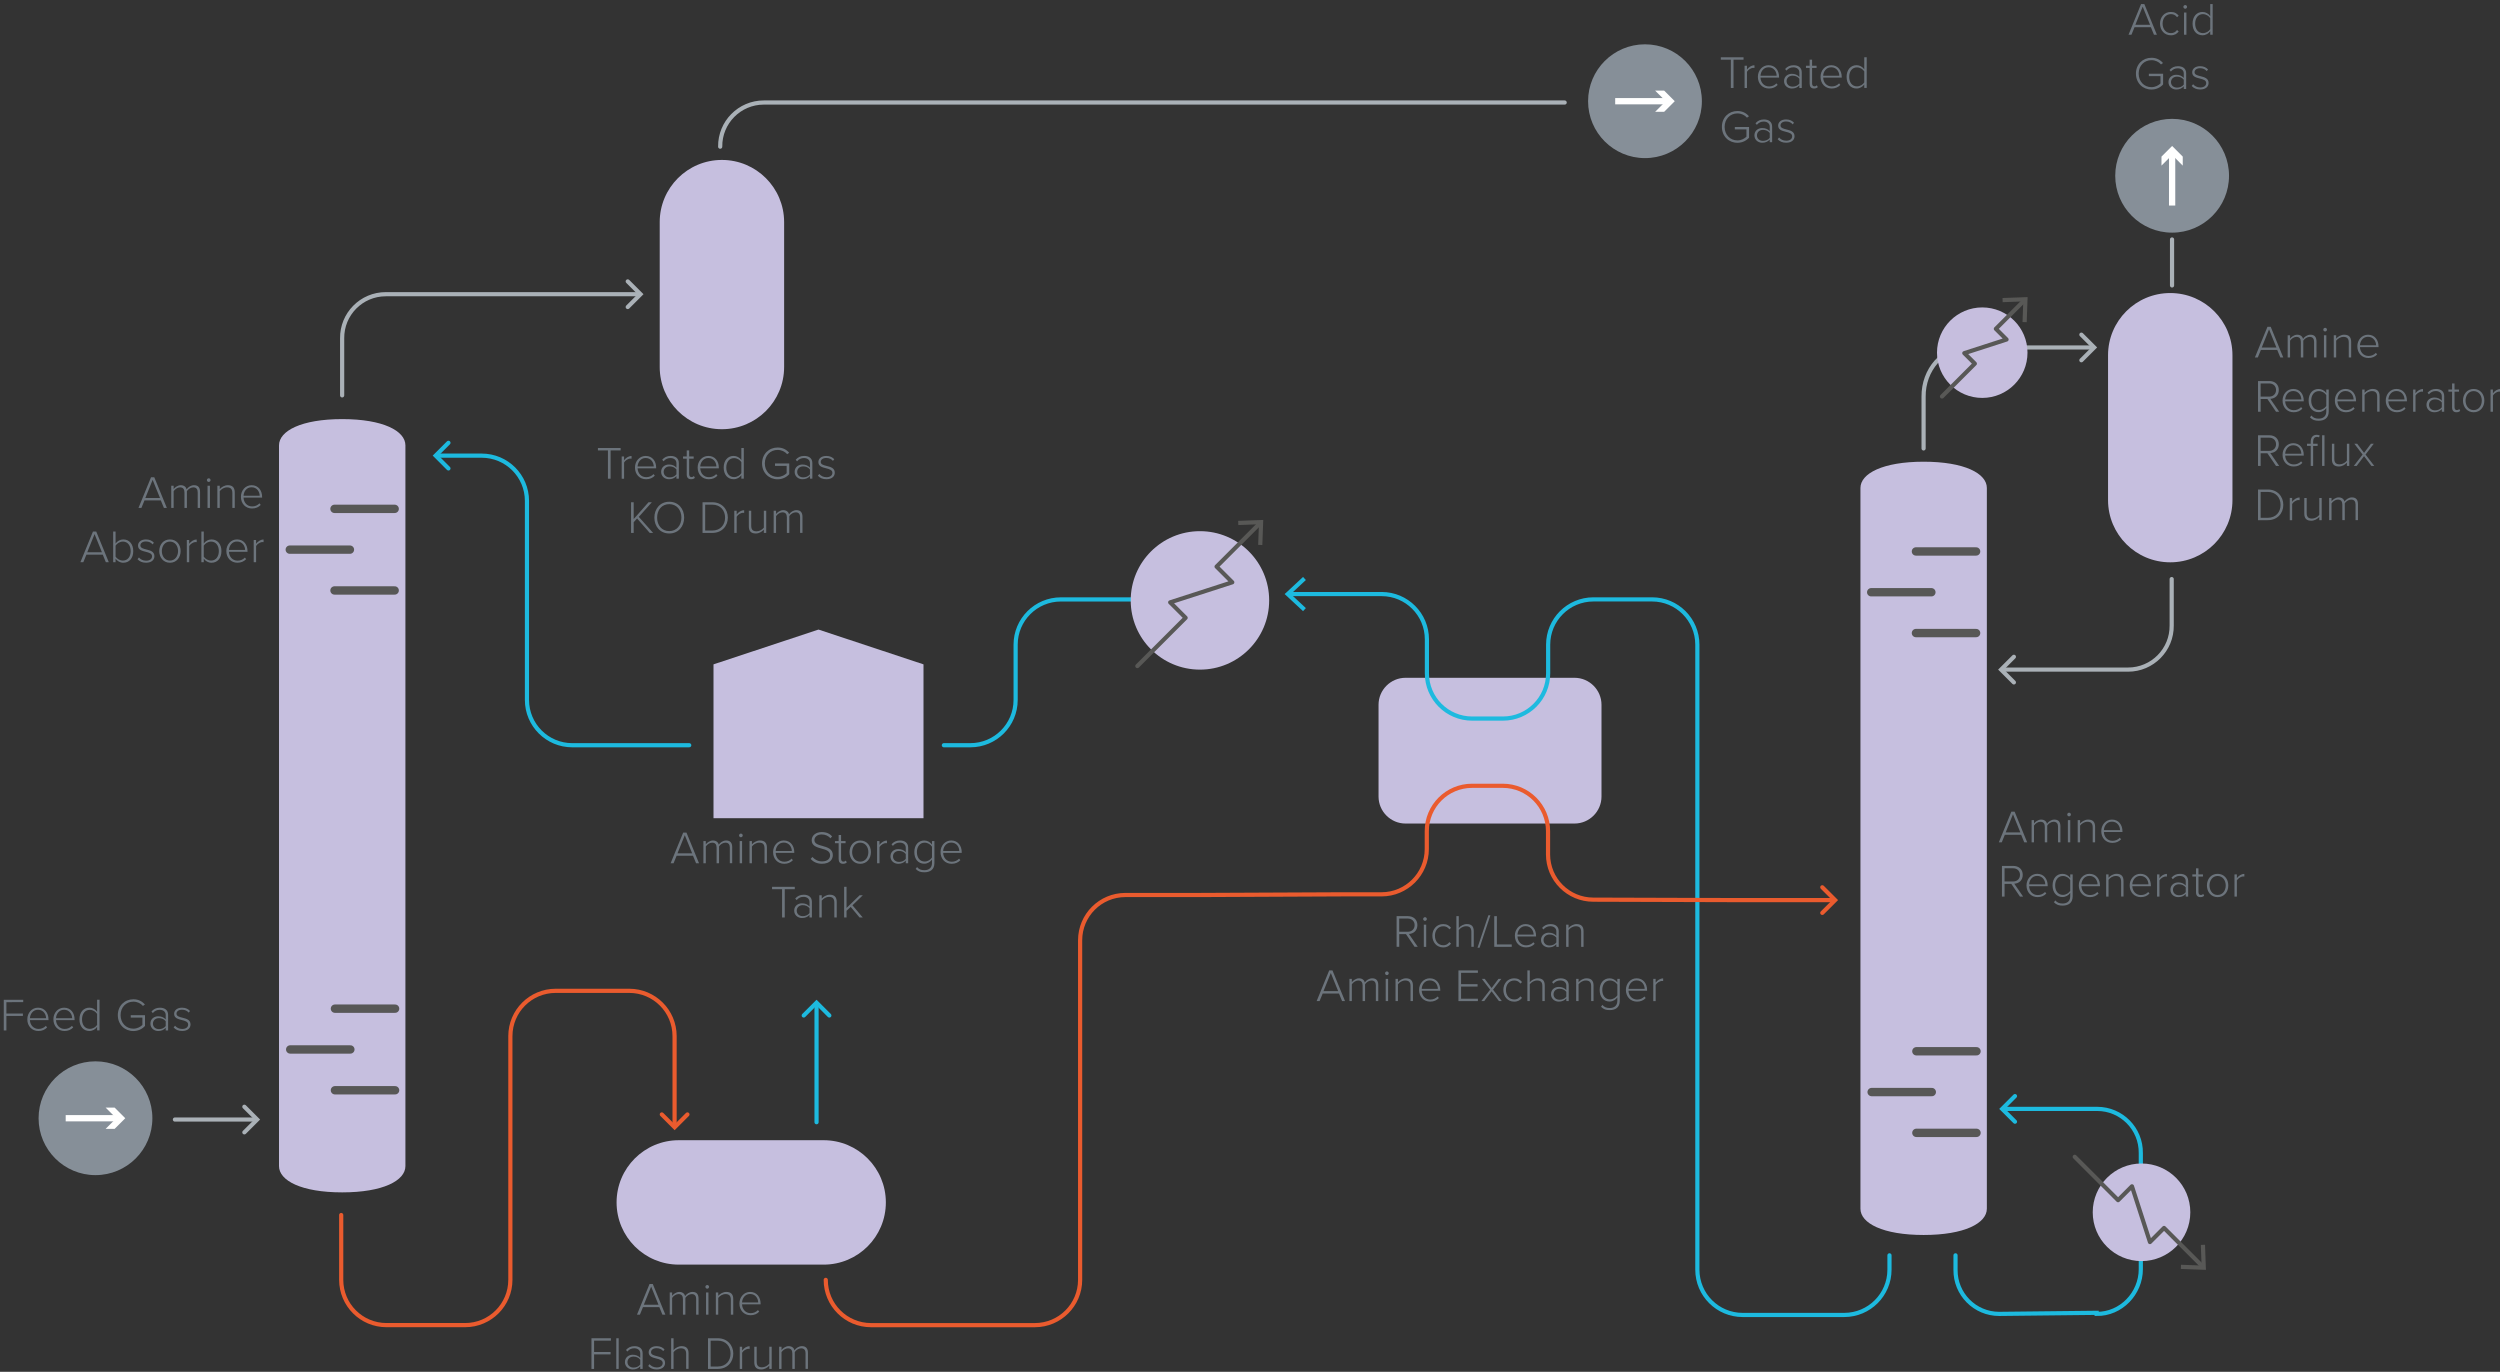 <?xml version="1.0" encoding="utf-8"?>
<!-- Generator: Adobe Illustrator 24.1.1, SVG Export Plug-In . SVG Version: 6.00 Build 0)  -->
<svg version="1.1" id="Calque_1" xmlns="http://www.w3.org/2000/svg" xmlns:xlink="http://www.w3.org/1999/xlink" x="0px" y="0px"
	 viewBox="0 0 1200 658.46" style="enable-background:new 0 0 1200 658.46;" xml:space="preserve">
<rect x="0" y="0" width="1200" height="658.46" fill="#333333" stroke="none"/>
<style type="text/css">
	.st0{fill:#C6BFDF;}
	.st1{fill:none;stroke:#EA5B2E;stroke-width:2.006;stroke-linecap:round;stroke-miterlimit:10;}
	.st2{fill:#EA5B2E;}
	.st3{fill:none;stroke:#AAB1B7;stroke-width:2.006;stroke-linecap:round;stroke-miterlimit:10;}
	.st4{fill:#AAB1B7;}
	.st5{fill:none;stroke:#C6BFDF;stroke-width:4.013;stroke-linecap:round;stroke-miterlimit:10;}
	.st6{fill:none;stroke:#1DBADF;stroke-width:2.006;stroke-linecap:round;stroke-miterlimit:10;}
	.st7{fill:#1DBADF;}
	.st8{fill:#6C747C;}
	.st9{fill:#868F98;}
	.st10{fill:none;stroke:#FFFFFF;stroke-width:3.01;stroke-miterlimit:10;}
	.st11{fill:#FFFFFF;}
	.st12{fill:none;stroke:#575756;stroke-width:4.013;stroke-linecap:round;stroke-linejoin:round;stroke-miterlimit:10;}
	.st13{fill:none;stroke:#585856;stroke-width:2.006;stroke-linecap:round;stroke-linejoin:round;}
	.st14{fill:#585856;}
	.st15{fill:#C6BEDE;}
</style>
<g>
	<path class="st0" d="M755.77,395.3h-81.12c-7.12,0-12.95-5.83-12.95-12.95v-44.06c0-7.12,5.83-12.95,12.95-12.95h81.12
		c7.12,0,12.95,5.83,12.95,12.95v44.06C768.72,389.47,762.89,395.3,755.77,395.3z"/>
</g>
<g>
	<path class="st0" d="M295.96,577.16L295.96,577.16c0-16.49,13.37-29.86,29.86-29.86h69.53c16.49,0,29.86,13.37,29.86,29.86v0
		c0,16.49-13.37,29.86-29.86,29.86h-69.53C309.33,607.02,295.96,593.65,295.96,577.16z"/>
</g>
<g>
	<path class="st0" d="M346.52,76.77L346.52,76.77c16.49,0,29.86,13.37,29.86,29.86v69.53c0,16.49-13.37,29.86-29.86,29.86h0
		c-16.49,0-29.86-13.37-29.86-29.86v-69.53C316.66,90.13,330.03,76.77,346.52,76.77z"/>
</g>
<g>
	<path class="st0" d="M1041.72,140.66L1041.72,140.66c16.49,0,29.86,13.37,29.86,29.86v69.53c0,16.49-13.37,29.86-29.86,29.86h0
		c-16.49,0-29.86-13.37-29.86-29.86v-69.53C1011.86,154.03,1025.23,140.66,1041.72,140.66z"/>
</g>
<g>
	<g>
		<path class="st1" d="M163.78,583.21v31.12c0,12,9.73,21.73,21.73,21.73h37.74c12,0,21.73-9.73,21.73-21.73v-117
			c0-12,9.73-21.73,21.73-21.73h35.36c12,0,21.73,9.73,21.73,21.73v42.68"/>
		<g>
			<g>
				<path class="st2" d="M316.67,534.93c0-0.26,0.1-0.51,0.29-0.71c0.39-0.39,1.03-0.39,1.42,0l5.44,5.44l5.44-5.44
					c0.39-0.39,1.03-0.39,1.42,0c0.39,0.39,0.39,1.03,0,1.42l-6.86,6.86l-6.86-6.86C316.77,535.44,316.67,535.19,316.67,534.93z"/>
			</g>
		</g>
	</g>
</g>
<g>
	<g>
		<path class="st3" d="M306.4,141.22H185.17c-11.67,0-21.08,9.54-20.94,21.2v0v27.36"/>
		<g>
			<g>
				<path class="st4" d="M301.31,134.07c-0.26,0-0.51,0.1-0.71,0.29c-0.39,0.39-0.39,1.03,0,1.42l5.44,5.44l-5.44,5.44
					c-0.39,0.39-0.39,1.03,0,1.42c0.39,0.39,1.03,0.39,1.42,0l6.86-6.86l-6.86-6.86C301.83,134.17,301.57,134.07,301.31,134.07z"/>
			</g>
		</g>
	</g>
</g>
<path class="st5" d="M345.7,69.66"/>
<path class="st3" d="M751.04,49.21H366.63c-11.67,0-21.08,9.54-20.94,21.2"/>
<g>
	<g>
		<path class="st6" d="M330.83,357.71h-56.16c-12,0-21.73-9.73-21.73-21.73v-95.54c0-12-9.73-21.73-21.73-21.73h-21.02"/>
		<g>
			<g>
				<path class="st7" d="M215.26,211.55c0.26,0,0.51,0.1,0.71,0.29c0.39,0.39,0.39,1.03,0,1.42l-5.44,5.44l5.44,5.44
					c0.39,0.39,0.39,1.03,0,1.42c-0.39,0.39-1.03,0.39-1.42,0l-6.86-6.86l6.86-6.86C214.75,211.64,215,211.55,215.26,211.55z"/>
			</g>
		</g>
	</g>
</g>
<path class="st6" d="M453.06,357.71h12.71c12,0,21.73-9.73,21.73-21.73v-26.53c0-12,9.73-21.73,21.73-21.73h33.73"/>
<g>
	<g>
		<path class="st6" d="M906.95,602.56v6.89c0,12-9.73,21.73-21.73,21.73h-48.76c-12,0-21.73-9.73-21.73-21.73V309.44
			c0-12-9.73-21.73-21.73-21.73h-9.77h-18.39c-12,0-21.73,9.73-21.73,21.73v13.75c0,12-9.73,21.73-21.73,21.73h-14.74
			c-12,0-21.73-9.73-21.73-21.73v-16.31c0-12-9.73-21.73-21.73-21.73h-44.33"/>
		<g>
			<polygon class="st7" points="625.46,276.94 626.82,278.41 619.58,285.15 626.82,291.88 625.46,293.35 616.63,285.15 			"/>
		</g>
	</g>
</g>
<g>
	<g>
		<path class="st3" d="M961.58,321.41h59.89c11.67,0,21.08-9.54,20.94-21.2v0v-22.25"/>
		<g>
			<g>
				<path class="st4" d="M966.67,328.56c0.26,0,0.51-0.1,0.71-0.29c0.39-0.39,0.39-1.03,0-1.42l-5.44-5.44l5.44-5.44
					c0.39-0.39,0.39-1.03,0-1.42c-0.39-0.39-1.03-0.39-1.42,0l-6.86,6.86l6.86,6.86C966.15,328.47,966.41,328.56,966.67,328.56z"/>
			</g>
		</g>
	</g>
</g>
<g>
	<g>
		<path class="st6" d="M962.1,532.27h44.55c11.67,0,21.08,9.54,20.94,21.2l0,0l0,29.15v26.59c0,11.67-9.54,21.6-21.2,21.46l0-0.52
			l-46.8,0.52c-11.67,0-21.08-9.54-20.94-21.2l0,0v-6.91"/>
		<g>
			<g>
				<path class="st7" d="M967.19,539.42c0.26,0,0.51-0.1,0.71-0.29c0.39-0.39,0.39-1.03,0-1.42l-5.44-5.44l5.44-5.44
					c0.39-0.39,0.39-1.03,0-1.42c-0.39-0.39-1.03-0.39-1.42,0l-6.86,6.86l6.86,6.86C966.67,539.32,966.93,539.42,967.19,539.42z"/>
			</g>
		</g>
	</g>
</g>
<g>
	<g>
		<path class="st3" d="M1004.15,166.78h-59.89c-11.67,0-21.08,10.64-20.94,23.65v0v24.82"/>
		<g>
			<g>
				<path class="st4" d="M999.06,159.63c-0.26,0-0.51,0.1-0.71,0.29c-0.39,0.39-0.39,1.03,0,1.42l5.44,5.44l-5.44,5.44
					c-0.39,0.39-0.39,1.03,0,1.42c0.39,0.39,1.03,0.39,1.42,0l6.86-6.86l-6.86-6.86C999.58,159.73,999.32,159.63,999.06,159.63z"/>
			</g>
		</g>
	</g>
</g>
<g>
	<g>
		<path class="st1" d="M396.36,614.34c0,12,9.73,21.73,21.73,21.73h78.64c12,0,21.73-9.73,21.73-21.73V451.33
			c0-12,9.73-21.73,21.73-21.73h35.36l69.19-0.32h18.39c12,0,21.73-9.73,21.73-21.73v-8.64c0-12,9.73-21.73,21.73-21.73h14.74
			c12,0,21.73,9.73,21.73,21.73v11.2c0,12,9.73,21.73,21.73,21.73l68.01,0.21h14.08h32.87"/>
		<g>
			<g>
				<path class="st2" d="M874.7,439.19c-0.26,0-0.51-0.1-0.71-0.29c-0.39-0.39-0.39-1.03,0-1.42l5.44-5.44l-5.44-5.44
					c-0.39-0.39-0.39-1.03,0-1.42c0.39-0.39,1.03-0.39,1.42,0l6.86,6.86l-6.86,6.86C875.21,439.09,874.96,439.19,874.7,439.19z"/>
			</g>
		</g>
	</g>
</g>
<g>
	<g>
		<line class="st3" x1="122.37" y1="537.38" x2="83.96" y2="537.38"/>
		<g>
			<g>
				<path class="st4" d="M117.29,530.23c-0.26,0-0.51,0.1-0.71,0.29c-0.39,0.39-0.39,1.03,0,1.42l5.44,5.44l-5.44,5.44
					c-0.39,0.39-0.39,1.03,0,1.42c0.39,0.39,1.03,0.39,1.42,0l6.86-6.86l-6.86-6.86C117.8,530.33,117.55,530.23,117.29,530.23z"/>
			</g>
		</g>
	</g>
</g>
<g>
	<g>
		<line class="st6" x1="391.94" y1="482.36" x2="391.94" y2="538.66"/>
		<g>
			<g>
				<path class="st7" d="M384.79,487.44c0,0.26,0.1,0.51,0.29,0.71c0.39,0.39,1.03,0.39,1.42,0l5.44-5.44l5.44,5.44
					c0.39,0.39,1.03,0.39,1.42,0c0.39-0.39,0.39-1.03,0-1.42l-6.86-6.86l-6.86,6.86C384.89,486.93,384.79,487.18,384.79,487.44z"/>
			</g>
		</g>
	</g>
</g>
<line class="st3" x1="1042.58" y1="114.94" x2="1042.58" y2="137.01"/>
<g>
	<g>
		<path class="st8" d="M1032.42,13.05h-7.84l-1.48,3.62h-1.41l6.02-14.72h1.57l6.03,14.72h-1.41L1032.42,13.05z M1024.98,11.9h7.04
			l-3.53-8.72L1024.98,11.9z"/>
		<path class="st8" d="M1042,5.74c1.83,0,2.92,0.73,3.78,1.81l-0.8,0.71c-0.79-1.06-1.74-1.48-2.91-1.48
			c-2.49,0-4.02,1.99-4.02,4.55c0,2.56,1.52,4.57,4.02,4.57c1.17,0,2.12-0.44,2.91-1.5l0.8,0.71c-0.86,1.1-1.94,1.83-3.78,1.83
			c-3.13,0-5.19-2.49-5.19-5.61C1036.81,8.21,1038.87,5.74,1042,5.74z"/>
		<path class="st8" d="M1048.02,3.31c0-0.49,0.42-0.88,0.88-0.88c0.49,0,0.88,0.4,0.88,0.88c0,0.48-0.4,0.88-0.88,0.88
			C1048.44,4.2,1048.02,3.8,1048.02,3.31z M1048.33,6h1.15v10.66h-1.15V6z"/>
		<path class="st8" d="M1060.91,14.97c-0.75,1.1-2.12,1.96-3.71,1.96c-2.83,0-4.77-2.16-4.77-5.58c0-3.38,1.94-5.61,4.77-5.61
			c1.5,0,2.85,0.77,3.71,1.99V1.94h1.17v14.72h-1.17V14.97z M1060.91,8.72c-0.62-1.04-2.01-1.94-3.51-1.94
			c-2.36,0-3.73,1.99-3.73,4.57s1.37,4.55,3.73,4.55c1.5,0,2.89-0.88,3.51-1.9V8.72z"/>
		<path class="st8" d="M1032.7,27.73c2.43,0,4.19,0.97,5.54,2.52l-0.95,0.68c-1.04-1.24-2.71-2.05-4.59-2.05
			c-3.47,0-6.14,2.63-6.14,6.47c0,3.8,2.67,6.49,6.14,6.49c1.97,0,3.51-0.97,4.33-1.79v-3.51h-5.58v-1.15h6.84v5.14
			c-1.32,1.46-3.27,2.45-5.58,2.45c-4.15,0-7.46-3.09-7.46-7.64C1025.24,30.8,1028.55,27.73,1032.7,27.73z"/>
		<path class="st8" d="M1048.21,41.44c-0.95,1.04-2.14,1.52-3.62,1.52c-1.83,0-3.73-1.26-3.73-3.55c0-2.32,1.88-3.51,3.73-3.51
			c1.48,0,2.67,0.46,3.62,1.5v-2.16c0-1.57-1.28-2.45-2.87-2.45c-1.32,0-2.36,0.46-3.33,1.57l-0.64-0.77
			c1.1-1.21,2.34-1.81,4.08-1.81c2.18,0,3.91,1.04,3.91,3.42v7.51h-1.15V41.44z M1048.21,38.26c-0.75-0.97-1.94-1.48-3.22-1.48
			c-1.77,0-2.91,1.15-2.91,2.65c0,1.5,1.15,2.63,2.91,2.63c1.28,0,2.47-0.49,3.22-1.46V38.26z"/>
		<path class="st8" d="M1052.69,40.42c0.68,0.86,1.92,1.57,3.44,1.57c1.79,0,2.85-0.88,2.85-2.12c0-1.37-1.46-1.77-3-2.16
			c-1.77-0.44-3.73-0.91-3.73-2.98c0-1.63,1.37-2.96,3.8-2.96c1.83,0,3.05,0.71,3.82,1.59l-0.64,0.79
			c-0.62-0.84-1.77-1.41-3.18-1.41c-1.66,0-2.67,0.82-2.67,1.92c0,1.21,1.37,1.54,2.85,1.92c1.83,0.46,3.89,0.97,3.89,3.24
			c0,1.72-1.35,3.13-4,3.13c-1.72,0-3.05-0.51-4.11-1.68L1052.69,40.42z"/>
	</g>
</g>
<g>
	<g>
		<path class="st8" d="M830.8,28.65h-4.81V27.5h10.91v1.15h-4.81v13.58h-1.28V28.65z"/>
		<path class="st8" d="M837.4,31.56h1.15v1.83c0.91-1.19,2.12-2.05,3.6-2.05v1.26c-0.2-0.02-0.35-0.04-0.57-0.04
			c-1.08,0-2.54,0.97-3.03,1.9v7.77h-1.15V31.56z"/>
		<path class="st8" d="M848.92,31.3c3.24,0,5.03,2.58,5.03,5.65v0.31h-8.92c0.11,2.32,1.66,4.24,4.15,4.24
			c1.37,0,2.58-0.51,3.51-1.48l0.6,0.75c-1.06,1.1-2.41,1.72-4.17,1.72c-3.11,0-5.34-2.32-5.34-5.61
			C843.78,33.79,845.96,31.3,848.92,31.3z M845.04,36.35h7.75c-0.02-1.81-1.21-4.06-3.88-4.06
			C846.38,32.29,845.12,34.5,845.04,36.35z"/>
		<path class="st8" d="M863.69,40.97c-0.95,1.04-2.14,1.52-3.62,1.52c-1.83,0-3.73-1.26-3.73-3.55c0-2.32,1.88-3.51,3.73-3.51
			c1.48,0,2.67,0.46,3.62,1.5v-2.16c0-1.57-1.28-2.45-2.87-2.45c-1.32,0-2.36,0.46-3.33,1.57l-0.64-0.77
			c1.1-1.21,2.34-1.81,4.08-1.81c2.18,0,3.91,1.04,3.91,3.42v7.51h-1.15V40.97z M863.69,37.79c-0.75-0.97-1.94-1.48-3.22-1.48
			c-1.77,0-2.91,1.15-2.91,2.65c0,1.5,1.15,2.63,2.91,2.63c1.28,0,2.47-0.49,3.22-1.46V37.79z"/>
		<path class="st8" d="M868.63,40.17V32.6h-1.77v-1.04h1.77v-2.91h1.17v2.91h2.16v1.04h-2.16v7.39c0,0.86,0.35,1.46,1.11,1.46
			c0.51,0,0.95-0.24,1.19-0.51l0.44,0.88c-0.42,0.4-0.93,0.66-1.81,0.66C869.31,42.49,868.63,41.63,868.63,40.17z"/>
		<path class="st8" d="M879,31.3c3.24,0,5.03,2.58,5.03,5.65v0.31h-8.92c0.11,2.32,1.66,4.24,4.15,4.24c1.37,0,2.58-0.51,3.51-1.48
			l0.6,0.75c-1.06,1.1-2.41,1.72-4.17,1.72c-3.11,0-5.34-2.32-5.34-5.61C873.86,33.79,876.04,31.3,879,31.3z M875.12,36.35h7.75
			c-0.02-1.81-1.21-4.06-3.88-4.06C876.46,32.29,875.21,34.5,875.12,36.35z"/>
		<path class="st8" d="M894.85,40.52c-0.75,1.1-2.12,1.96-3.71,1.96c-2.83,0-4.77-2.16-4.77-5.58c0-3.38,1.94-5.61,4.77-5.61
			c1.5,0,2.85,0.77,3.71,1.99V27.5h1.17v14.72h-1.17V40.52z M894.85,34.28c-0.62-1.04-2.01-1.94-3.51-1.94
			c-2.36,0-3.73,1.99-3.73,4.57c0,2.58,1.37,4.55,3.73,4.55c1.5,0,2.89-0.88,3.51-1.9V34.28z"/>
		<path class="st8" d="M833.96,53.29c2.43,0,4.19,0.97,5.54,2.52l-0.95,0.68c-1.04-1.24-2.71-2.05-4.59-2.05
			c-3.47,0-6.14,2.63-6.14,6.47c0,3.8,2.67,6.49,6.14,6.49c1.97,0,3.51-0.97,4.33-1.79V62.1h-5.58v-1.15h6.84v5.14
			c-1.32,1.46-3.27,2.45-5.58,2.45c-4.15,0-7.46-3.09-7.46-7.64C826.5,56.36,829.81,53.29,833.96,53.29z"/>
		<path class="st8" d="M849.47,67c-0.95,1.04-2.14,1.52-3.62,1.52c-1.83,0-3.73-1.26-3.73-3.55c0-2.32,1.88-3.51,3.73-3.51
			c1.48,0,2.67,0.46,3.62,1.5V60.8c0-1.57-1.28-2.45-2.87-2.45c-1.32,0-2.36,0.46-3.33,1.57l-0.64-0.77
			c1.1-1.21,2.34-1.81,4.08-1.81c2.18,0,3.91,1.04,3.91,3.42v7.51h-1.15V67z M849.47,63.82c-0.75-0.97-1.94-1.48-3.22-1.48
			c-1.77,0-2.91,1.15-2.91,2.65c0,1.5,1.15,2.63,2.91,2.63c1.28,0,2.47-0.49,3.22-1.46V63.82z"/>
		<path class="st8" d="M853.95,65.98c0.68,0.86,1.92,1.57,3.44,1.57c1.79,0,2.85-0.88,2.85-2.12c0-1.37-1.46-1.77-3-2.16
			c-1.77-0.44-3.73-0.91-3.73-2.98c0-1.63,1.37-2.96,3.8-2.96c1.83,0,3.05,0.71,3.82,1.59l-0.64,0.79
			c-0.62-0.84-1.77-1.41-3.18-1.41c-1.66,0-2.67,0.82-2.67,1.92c0,1.21,1.37,1.54,2.85,1.92c1.83,0.46,3.89,0.97,3.89,3.24
			c0,1.72-1.35,3.13-4,3.13c-1.72,0-3.05-0.51-4.11-1.68L853.95,65.98z"/>
	</g>
</g>
<g>
	<g>
		<path class="st8" d="M1.81,479.89h9.34v1.15H3.07v5.45h7.92v1.15H3.07v6.98H1.81V479.89z"/>
		<path class="st8" d="M18.25,483.69c3.24,0,5.03,2.58,5.03,5.65v0.31h-8.92c0.11,2.32,1.66,4.24,4.15,4.24
			c1.37,0,2.58-0.51,3.51-1.48l0.6,0.75c-1.06,1.11-2.41,1.72-4.17,1.72c-3.11,0-5.34-2.32-5.34-5.61
			C13.11,486.18,15.29,483.69,18.25,483.69z M14.37,488.74h7.75c-0.02-1.81-1.21-4.06-3.89-4.06
			C15.71,484.68,14.46,486.89,14.37,488.74z"/>
		<path class="st8" d="M30.77,483.69c3.24,0,5.03,2.58,5.03,5.65v0.31h-8.92c0.11,2.32,1.66,4.24,4.15,4.24
			c1.37,0,2.58-0.51,3.51-1.48l0.6,0.75c-1.06,1.11-2.41,1.72-4.17,1.72c-3.11,0-5.34-2.32-5.34-5.61
			C25.62,486.18,27.81,483.69,30.77,483.69z M26.88,488.74h7.75c-0.02-1.81-1.21-4.06-3.89-4.06
			C28.23,484.68,26.97,486.89,26.88,488.74z"/>
		<path class="st8" d="M46.61,492.91c-0.75,1.1-2.12,1.96-3.71,1.96c-2.83,0-4.77-2.16-4.77-5.58c0-3.38,1.94-5.61,4.77-5.61
			c1.5,0,2.85,0.77,3.71,1.98v-5.78h1.17v14.72h-1.17V492.91z M46.61,486.67c-0.62-1.04-2.01-1.94-3.51-1.94
			c-2.36,0-3.73,1.99-3.73,4.57c0,2.58,1.37,4.55,3.73,4.55c1.5,0,2.89-0.88,3.51-1.9V486.67z"/>
		<path class="st8" d="M64.02,479.65c2.43,0,4.19,0.97,5.54,2.52l-0.95,0.68c-1.04-1.23-2.71-2.05-4.59-2.05
			c-3.47,0-6.14,2.63-6.14,6.47c0,3.8,2.67,6.49,6.14,6.49c1.97,0,3.51-0.97,4.33-1.79v-3.51h-5.59v-1.15h6.84v5.14
			c-1.32,1.46-3.27,2.45-5.59,2.45c-4.15,0-7.46-3.09-7.46-7.64C56.56,482.72,59.87,479.65,64.02,479.65z"/>
		<path class="st8" d="M79.54,493.36c-0.95,1.04-2.14,1.52-3.62,1.52c-1.83,0-3.73-1.26-3.73-3.55c0-2.32,1.88-3.51,3.73-3.51
			c1.48,0,2.67,0.46,3.62,1.5v-2.16c0-1.57-1.28-2.45-2.87-2.45c-1.32,0-2.36,0.46-3.33,1.57l-0.64-0.77
			c1.1-1.21,2.34-1.81,4.08-1.81c2.18,0,3.91,1.04,3.91,3.42v7.5h-1.15V493.36z M79.54,490.18c-0.75-0.97-1.94-1.48-3.22-1.48
			c-1.77,0-2.91,1.15-2.91,2.65s1.15,2.63,2.91,2.63c1.28,0,2.47-0.49,3.22-1.46V490.18z"/>
		<path class="st8" d="M84.02,492.34c0.68,0.86,1.92,1.57,3.44,1.57c1.79,0,2.85-0.88,2.85-2.12c0-1.37-1.46-1.77-3-2.16
			c-1.77-0.44-3.73-0.91-3.73-2.98c0-1.63,1.37-2.96,3.8-2.96c1.83,0,3.05,0.71,3.82,1.59l-0.64,0.79
			c-0.62-0.84-1.77-1.41-3.18-1.41c-1.66,0-2.67,0.82-2.67,1.92c0,1.21,1.37,1.55,2.85,1.92c1.83,0.46,3.89,0.97,3.89,3.24
			c0,1.72-1.35,3.13-4,3.13c-1.72,0-3.05-0.51-4.11-1.68L84.02,492.34z"/>
	</g>
</g>
<g>
	<g>
		<path class="st8" d="M77.19,240.2h-7.84l-1.48,3.62h-1.41l6.03-14.72h1.57l6.03,14.72h-1.41L77.19,240.2z M69.76,239.05h7.04
			l-3.53-8.72L69.76,239.05z"/>
		<path class="st8" d="M94.9,236.36c0-1.5-0.64-2.43-2.14-2.43c-1.15,0-2.45,0.84-3.05,1.81v8.08h-1.17v-7.46
			c0-1.5-0.62-2.43-2.14-2.43c-1.13,0-2.41,0.86-3.05,1.83v8.06H82.2v-10.66h1.15v1.61c0.44-0.68,1.9-1.88,3.44-1.88
			c1.65,0,2.54,0.97,2.8,2.01c0.6-0.99,2.03-2.01,3.53-2.01c1.96,0,2.91,1.1,2.91,3.24v7.68H94.9V236.36z"/>
		<path class="st8" d="M99.31,230.46c0-0.49,0.42-0.88,0.88-0.88c0.49,0,0.88,0.4,0.88,0.88s-0.4,0.88-0.88,0.88
			C99.73,231.35,99.31,230.95,99.31,230.46z M99.62,233.16h1.15v10.66h-1.15V233.16z"/>
		<path class="st8" d="M111.53,236.62c0-2.07-1.04-2.69-2.58-2.69c-1.37,0-2.78,0.88-3.47,1.83v8.06h-1.15v-10.66h1.15v1.61
			c0.77-0.93,2.3-1.88,3.84-1.88c2.16,0,3.36,1.06,3.36,3.46v7.46h-1.15V236.62z"/>
		<path class="st8" d="M120.78,232.89c3.24,0,5.03,2.58,5.03,5.65v0.31h-8.92c0.11,2.32,1.66,4.24,4.15,4.24
			c1.37,0,2.58-0.51,3.51-1.48l0.6,0.75c-1.06,1.11-2.41,1.72-4.17,1.72c-3.11,0-5.34-2.32-5.34-5.61
			C115.64,235.39,117.82,232.89,120.78,232.89z M116.9,237.95h7.75c-0.02-1.81-1.21-4.06-3.89-4.06
			C118.24,233.88,116.99,236.09,116.9,237.95z"/>
		<path class="st8" d="M49.32,266.23h-7.84l-1.48,3.62h-1.41l6.03-14.72h1.57l6.03,14.72H50.8L49.32,266.23z M41.88,265.08h7.04
			l-3.53-8.72L41.88,265.08z"/>
		<path class="st8" d="M54.33,255.13h1.15v5.78c0.86-1.21,2.21-1.98,3.71-1.98c2.85,0,4.77,2.23,4.77,5.61
			c0,3.42-1.94,5.58-4.77,5.58c-1.59,0-2.96-0.86-3.71-1.96v1.7h-1.15V255.13z M58.99,269.08c2.38,0,3.73-1.97,3.73-4.55
			c0-2.58-1.35-4.57-3.73-4.57c-1.48,0-2.89,0.93-3.51,1.94v5.28C56.09,268.19,57.51,269.08,58.99,269.08z"/>
		<path class="st8" d="M66.69,267.58c0.68,0.86,1.92,1.57,3.44,1.57c1.79,0,2.85-0.88,2.85-2.12c0-1.37-1.46-1.77-3-2.16
			c-1.77-0.44-3.73-0.91-3.73-2.98c0-1.63,1.37-2.96,3.8-2.96c1.83,0,3.05,0.71,3.82,1.59l-0.64,0.79
			c-0.62-0.84-1.77-1.41-3.18-1.41c-1.66,0-2.67,0.82-2.67,1.92c0,1.21,1.37,1.55,2.85,1.92c1.83,0.46,3.89,0.97,3.89,3.24
			c0,1.72-1.35,3.13-4,3.13c-1.72,0-3.05-0.51-4.11-1.68L66.69,267.58z"/>
		<path class="st8" d="M76.44,264.51c0-3.11,2.01-5.58,5.12-5.58c3.16,0,5.14,2.47,5.14,5.58c0,3.11-1.99,5.61-5.14,5.61
			C78.45,270.11,76.44,267.62,76.44,264.51z M85.47,264.51c0-2.36-1.39-4.55-3.91-4.55c-2.47,0-3.88,2.18-3.88,4.55
			c0,2.38,1.41,4.57,3.88,4.57C84.08,269.08,85.47,266.89,85.47,264.51z"/>
		<path class="st8" d="M89.66,259.19h1.15v1.83c0.9-1.19,2.12-2.05,3.6-2.05v1.26c-0.2-0.02-0.35-0.04-0.57-0.04
			c-1.08,0-2.54,0.97-3.02,1.9v7.77h-1.15V259.19z"/>
		<path class="st8" d="M96.66,255.13h1.15v5.78c0.86-1.21,2.21-1.98,3.71-1.98c2.85,0,4.77,2.23,4.77,5.61
			c0,3.42-1.94,5.58-4.77,5.58c-1.59,0-2.96-0.86-3.71-1.96v1.7h-1.15V255.13z M101.31,269.08c2.38,0,3.73-1.97,3.73-4.55
			c0-2.58-1.35-4.57-3.73-4.57c-1.48,0-2.89,0.93-3.51,1.94v5.28C98.42,268.19,99.84,269.08,101.31,269.08z"/>
		<path class="st8" d="M113.78,258.92c3.24,0,5.03,2.58,5.03,5.65v0.31h-8.92c0.11,2.32,1.66,4.24,4.15,4.24
			c1.37,0,2.58-0.51,3.51-1.48l0.6,0.75c-1.06,1.11-2.41,1.72-4.17,1.72c-3.11,0-5.34-2.32-5.34-5.61
			C108.64,261.42,110.83,258.92,113.78,258.92z M109.9,263.98h7.75c-0.02-1.81-1.21-4.06-3.89-4.06
			C111.25,259.92,109.99,262.12,109.9,263.98z"/>
		<path class="st8" d="M121.77,259.19h1.15v1.83c0.9-1.19,2.12-2.05,3.6-2.05v1.26c-0.2-0.02-0.35-0.04-0.57-0.04
			c-1.08,0-2.54,0.97-3.02,1.9v7.77h-1.15V259.19z"/>
	</g>
</g>
<g>
	<g>
		<path class="st8" d="M970.16,400.71h-7.84l-1.48,3.62h-1.41l6.02-14.72h1.57l6.03,14.72h-1.41L970.16,400.71z M962.72,399.56h7.04
			l-3.53-8.72L962.72,399.56z"/>
		<path class="st8" d="M987.86,396.87c0-1.5-0.64-2.43-2.14-2.43c-1.15,0-2.45,0.84-3.05,1.81v8.08h-1.17v-7.46
			c0-1.5-0.62-2.43-2.14-2.43c-1.12,0-2.41,0.86-3.04,1.83v8.06h-1.15v-10.66h1.15v1.61c0.44-0.68,1.9-1.88,3.44-1.88
			c1.66,0,2.54,0.97,2.8,2.01c0.6-0.99,2.03-2.01,3.53-2.01c1.97,0,2.91,1.1,2.91,3.24v7.68h-1.15V396.87z"/>
		<path class="st8" d="M992.27,390.97c0-0.49,0.42-0.88,0.88-0.88c0.49,0,0.88,0.4,0.88,0.88c0,0.49-0.4,0.88-0.88,0.88
			C992.69,391.86,992.27,391.46,992.27,390.97z M992.58,393.67h1.15v10.66h-1.15V393.67z"/>
		<path class="st8" d="M1004.5,397.13c0-2.07-1.04-2.69-2.58-2.69c-1.37,0-2.78,0.88-3.47,1.83v8.06h-1.15v-10.66h1.15v1.61
			c0.77-0.93,2.3-1.88,3.84-1.88c2.16,0,3.36,1.06,3.36,3.46v7.46h-1.15V397.13z"/>
		<path class="st8" d="M1013.75,393.4c3.24,0,5.03,2.58,5.03,5.65v0.31h-8.92c0.11,2.32,1.66,4.24,4.15,4.24
			c1.37,0,2.58-0.51,3.51-1.48l0.6,0.75c-1.06,1.11-2.41,1.72-4.17,1.72c-3.11,0-5.34-2.32-5.34-5.61
			C1008.6,395.9,1010.79,393.4,1013.75,393.4z M1009.86,398.45h7.75c-0.02-1.81-1.21-4.06-3.89-4.06
			C1011.21,394.39,1009.95,396.6,1009.86,398.45z"/>
		<path class="st8" d="M965.44,424.27h-3.24v6.09h-1.26v-14.72h5.5c2.54,0,4.48,1.61,4.48,4.3c0,2.67-1.9,4.15-4.08,4.24l4.26,6.18
			h-1.52L965.44,424.27z M966.32,416.78h-4.13v6.33h4.13c1.94,0,3.27-1.32,3.27-3.18C969.59,418.09,968.26,416.78,966.32,416.78z"/>
		<path class="st8" d="M977.86,419.43c3.24,0,5.03,2.58,5.03,5.65v0.31h-8.92c0.11,2.32,1.66,4.24,4.15,4.24
			c1.37,0,2.58-0.51,3.51-1.48l0.6,0.75c-1.06,1.11-2.41,1.72-4.17,1.72c-3.11,0-5.34-2.32-5.34-5.61
			C972.72,421.93,974.91,419.43,977.86,419.43z M973.98,424.49h7.75c-0.02-1.81-1.21-4.06-3.89-4.06
			C975.32,420.42,974.07,422.63,973.98,424.49z"/>
		<path class="st8" d="M986.54,432.19c0.91,1.1,1.94,1.5,3.53,1.5c1.94,0,3.64-0.97,3.64-3.42v-1.68c-0.75,1.08-2.12,1.99-3.71,1.99
			c-2.83,0-4.77-2.14-4.77-5.56c0-3.38,1.94-5.58,4.77-5.58c1.5,0,2.85,0.77,3.71,1.98v-1.72h1.17v10.55c0,3.27-2.21,4.44-4.81,4.44
			c-1.79,0-2.94-0.33-4.19-1.61L986.54,432.19z M993.71,422.41c-0.62-1.04-2.03-1.94-3.51-1.94c-2.36,0-3.73,1.97-3.73,4.55
			c0,2.58,1.37,4.52,3.73,4.52c1.48,0,2.89-0.91,3.51-1.94V422.41z"/>
		<path class="st8" d="M1002.96,419.43c3.24,0,5.03,2.58,5.03,5.65v0.31h-8.92c0.11,2.32,1.66,4.24,4.15,4.24
			c1.37,0,2.58-0.51,3.51-1.48l0.6,0.75c-1.06,1.11-2.41,1.72-4.17,1.72c-3.11,0-5.34-2.32-5.34-5.61
			C997.81,421.93,1000,419.43,1002.96,419.43z M999.07,424.49h7.75c-0.02-1.81-1.21-4.06-3.89-4.06
			C1000.42,420.42,999.16,422.63,999.07,424.49z"/>
		<path class="st8" d="M1018.14,423.16c0-2.07-1.04-2.69-2.58-2.69c-1.37,0-2.78,0.88-3.46,1.83v8.06h-1.15V419.7h1.15v1.61
			c0.77-0.93,2.29-1.88,3.84-1.88c2.16,0,3.35,1.06,3.35,3.46v7.46h-1.15V423.16z"/>
		<path class="st8" d="M1027.39,419.43c3.24,0,5.03,2.58,5.03,5.65v0.31h-8.92c0.11,2.32,1.66,4.24,4.15,4.24
			c1.37,0,2.58-0.51,3.51-1.48l0.6,0.75c-1.06,1.11-2.41,1.72-4.17,1.72c-3.11,0-5.34-2.32-5.34-5.61
			C1022.25,421.93,1024.43,419.43,1027.39,419.43z M1023.5,424.49h7.75c-0.02-1.81-1.21-4.06-3.89-4.06
			C1024.85,420.42,1023.59,422.63,1023.5,424.49z"/>
		<path class="st8" d="M1035.38,419.7h1.15v1.83c0.9-1.19,2.12-2.05,3.6-2.05v1.26c-0.2-0.02-0.35-0.04-0.57-0.04
			c-1.08,0-2.54,0.97-3.02,1.9v7.77h-1.15V419.7z"/>
		<path class="st8" d="M1049.15,429.1c-0.95,1.04-2.14,1.52-3.62,1.52c-1.83,0-3.73-1.26-3.73-3.55c0-2.32,1.88-3.51,3.73-3.51
			c1.48,0,2.67,0.46,3.62,1.5v-2.16c0-1.57-1.28-2.45-2.87-2.45c-1.32,0-2.36,0.46-3.33,1.57l-0.64-0.77
			c1.11-1.21,2.34-1.81,4.09-1.81c2.18,0,3.91,1.04,3.91,3.42v7.5h-1.15V429.1z M1049.15,425.92c-0.75-0.97-1.94-1.48-3.22-1.48
			c-1.77,0-2.91,1.15-2.91,2.65c0,1.5,1.15,2.63,2.91,2.63c1.28,0,2.47-0.49,3.22-1.46V425.92z"/>
		<path class="st8" d="M1054.09,428.31v-7.57h-1.77v-1.04h1.77v-2.91h1.17v2.91h2.16v1.04h-2.16v7.39c0,0.86,0.35,1.46,1.1,1.46
			c0.51,0,0.95-0.24,1.19-0.51l0.44,0.88c-0.42,0.4-0.93,0.66-1.81,0.66C1054.78,430.62,1054.09,429.76,1054.09,428.31z"/>
		<path class="st8" d="M1059.32,425.02c0-3.11,2.01-5.58,5.12-5.58c3.16,0,5.14,2.47,5.14,5.58c0,3.11-1.99,5.61-5.14,5.61
			C1061.33,430.62,1059.32,428.13,1059.32,425.02z M1068.35,425.02c0-2.36-1.39-4.55-3.91-4.55c-2.47,0-3.88,2.18-3.88,4.55
			c0,2.38,1.41,4.57,3.88,4.57C1066.96,429.59,1068.35,427.4,1068.35,425.02z"/>
		<path class="st8" d="M1072.54,419.7h1.15v1.83c0.9-1.19,2.12-2.05,3.6-2.05v1.26c-0.2-0.02-0.35-0.04-0.57-0.04
			c-1.08,0-2.54,0.97-3.02,1.9v7.77h-1.15V419.7z"/>
	</g>
</g>
<g>
	<g>
		<path class="st8" d="M316.47,627.43h-7.84l-1.48,3.62h-1.41l6.03-14.72h1.57l6.03,14.72h-1.41L316.47,627.43z M309.04,626.28h7.04
			l-3.53-8.72L309.04,626.28z"/>
		<path class="st8" d="M334.17,623.59c0-1.5-0.64-2.43-2.14-2.43c-1.15,0-2.45,0.84-3.05,1.81v8.08h-1.17v-7.46
			c0-1.5-0.62-2.43-2.14-2.43c-1.13,0-2.41,0.86-3.05,1.83v8.06h-1.15v-10.66h1.15V622c0.44-0.68,1.9-1.88,3.44-1.88
			c1.65,0,2.54,0.97,2.8,2.01c0.6-0.99,2.03-2.01,3.53-2.01c1.96,0,2.91,1.1,2.91,3.24v7.68h-1.15V623.59z"/>
		<path class="st8" d="M338.59,617.69c0-0.49,0.42-0.88,0.88-0.88c0.49,0,0.88,0.4,0.88,0.88s-0.4,0.88-0.88,0.88
			C339.01,618.58,338.59,618.18,338.59,617.69z M338.9,620.39h1.15v10.66h-1.15V620.39z"/>
		<path class="st8" d="M350.81,623.85c0-2.07-1.04-2.69-2.58-2.69c-1.37,0-2.78,0.88-3.47,1.83v8.06h-1.15v-10.66h1.15V622
			c0.77-0.93,2.3-1.88,3.84-1.88c2.16,0,3.36,1.06,3.36,3.46v7.46h-1.15V623.85z"/>
		<path class="st8" d="M360.06,620.12c3.24,0,5.03,2.58,5.03,5.65v0.31h-8.92c0.11,2.32,1.66,4.24,4.15,4.24
			c1.37,0,2.58-0.51,3.51-1.48l0.6,0.75c-1.06,1.11-2.41,1.72-4.17,1.72c-3.11,0-5.34-2.32-5.34-5.61
			C354.92,622.62,357.1,620.12,360.06,620.12z M356.18,625.17h7.75c-0.02-1.81-1.21-4.06-3.89-4.06
			C357.52,621.11,356.27,623.32,356.18,625.17z"/>
		<path class="st8" d="M283.9,642.36h9.34v1.15h-8.08v5.45h7.92v1.15h-7.92v6.98h-1.26V642.36z"/>
		<path class="st8" d="M295.82,642.36h1.15v14.72h-1.15V642.36z"/>
		<path class="st8" d="M307.32,655.82c-0.95,1.04-2.14,1.52-3.62,1.52c-1.83,0-3.73-1.26-3.73-3.55c0-2.32,1.88-3.51,3.73-3.51
			c1.48,0,2.67,0.46,3.62,1.5v-2.16c0-1.57-1.28-2.45-2.87-2.45c-1.32,0-2.36,0.46-3.33,1.57l-0.64-0.77
			c1.1-1.21,2.34-1.81,4.08-1.81c2.18,0,3.91,1.04,3.91,3.42v7.5h-1.15V655.82z M307.32,652.64c-0.75-0.97-1.94-1.48-3.22-1.48
			c-1.77,0-2.91,1.15-2.91,2.65s1.15,2.63,2.91,2.63c1.28,0,2.47-0.49,3.22-1.46V652.64z"/>
		<path class="st8" d="M311.8,654.81c0.68,0.86,1.92,1.57,3.44,1.57c1.79,0,2.85-0.88,2.85-2.12c0-1.37-1.46-1.77-3-2.16
			c-1.77-0.44-3.73-0.91-3.73-2.98c0-1.63,1.37-2.96,3.8-2.96c1.83,0,3.05,0.71,3.82,1.59l-0.64,0.79
			c-0.62-0.84-1.77-1.41-3.18-1.41c-1.66,0-2.67,0.82-2.67,1.92c0,1.21,1.37,1.55,2.85,1.92c1.83,0.46,3.89,0.97,3.89,3.24
			c0,1.72-1.35,3.13-4,3.13c-1.72,0-3.05-0.51-4.11-1.68L311.8,654.81z"/>
		<path class="st8" d="M329.36,649.82c0-2.05-1.04-2.63-2.58-2.63c-1.37,0-2.78,0.88-3.47,1.83v8.06h-1.15v-14.72h1.15v5.67
			c0.77-0.93,2.3-1.88,3.84-1.88c2.16,0,3.36,1.01,3.36,3.42v7.5h-1.15V649.82z"/>
		<path class="st8" d="M339.84,642.36h4.7c4.57,0,7.44,3.33,7.44,7.37c0,4.08-2.87,7.35-7.44,7.35h-4.7V642.36z M344.55,655.93
			c3.89,0,6.11-2.76,6.11-6.2c0-3.44-2.21-6.22-6.11-6.22h-3.44v12.43H344.55z"/>
		<path class="st8" d="M355.07,646.42h1.15v1.83c0.9-1.19,2.12-2.05,3.6-2.05v1.26c-0.2-0.02-0.35-0.04-0.57-0.04
			c-1.08,0-2.54,0.97-3.02,1.9v7.77h-1.15V646.42z"/>
		<path class="st8" d="M369.26,655.51c-0.88,0.97-2.3,1.83-3.84,1.83c-2.19,0-3.36-1.01-3.36-3.42v-7.5h1.15v7.24
			c0,2.07,1.04,2.65,2.58,2.65c1.37,0,2.76-0.82,3.47-1.77v-8.12h1.15v10.66h-1.15V655.51z"/>
		<path class="st8" d="M386.68,649.62c0-1.5-0.64-2.43-2.14-2.43c-1.15,0-2.45,0.84-3.05,1.81v8.08h-1.17v-7.46
			c0-1.5-0.62-2.43-2.14-2.43c-1.13,0-2.41,0.86-3.05,1.83v8.06h-1.15v-10.66h1.15v1.61c0.44-0.68,1.9-1.88,3.44-1.88
			c1.65,0,2.54,0.97,2.8,2.01c0.6-0.99,2.03-2.01,3.53-2.01c1.96,0,2.91,1.1,2.91,3.24v7.68h-1.15V649.62z"/>
	</g>
</g>
<g>
	<g>
		<path class="st8" d="M674.87,448.39h-3.24v6.09h-1.26v-14.72h5.5c2.54,0,4.48,1.61,4.48,4.3c0,2.67-1.9,4.15-4.08,4.24l4.26,6.18
			H679L674.87,448.39z M675.75,440.91h-4.13v6.33h4.13c1.94,0,3.27-1.32,3.27-3.18C679.02,442.21,677.69,440.91,675.75,440.91z"/>
		<path class="st8" d="M683.12,441.13c0-0.49,0.42-0.88,0.88-0.88c0.49,0,0.88,0.4,0.88,0.88c0,0.49-0.4,0.88-0.88,0.88
			C683.54,442.01,683.12,441.62,683.12,441.13z M683.43,443.83h1.15v10.66h-1.15V443.83z"/>
		<path class="st8" d="M692.72,443.56c1.83,0,2.91,0.73,3.78,1.81l-0.8,0.71c-0.79-1.06-1.74-1.48-2.91-1.48
			c-2.49,0-4.02,1.99-4.02,4.55s1.52,4.57,4.02,4.57c1.17,0,2.12-0.44,2.91-1.5l0.8,0.71c-0.86,1.1-1.94,1.83-3.78,1.83
			c-3.13,0-5.19-2.49-5.19-5.61C687.54,446.03,689.59,443.56,692.72,443.56z"/>
		<path class="st8" d="M706.25,447.22c0-2.05-1.04-2.63-2.58-2.63c-1.37,0-2.78,0.88-3.46,1.83v8.06h-1.15v-14.72h1.15v5.67
			c0.77-0.93,2.29-1.88,3.84-1.88c2.16,0,3.35,1.01,3.35,3.42v7.5h-1.15V447.22z"/>
		<path class="st8" d="M714.42,439.32h0.99l-5.23,15.6h-0.99L714.42,439.32z"/>
		<path class="st8" d="M717.24,439.76h1.26v13.57h7.13v1.15h-8.39V439.76z"/>
		<path class="st8" d="M732.28,443.56c3.24,0,5.03,2.58,5.03,5.65v0.31h-8.92c0.11,2.32,1.66,4.24,4.15,4.24
			c1.37,0,2.58-0.51,3.51-1.48l0.6,0.75c-1.06,1.11-2.41,1.72-4.17,1.72c-3.11,0-5.34-2.32-5.34-5.61
			C727.13,446.05,729.32,443.56,732.28,443.56z M728.39,448.61h7.75c-0.02-1.81-1.21-4.06-3.89-4.06
			C729.74,444.55,728.48,446.76,728.39,448.61z"/>
		<path class="st8" d="M747.04,453.23c-0.95,1.04-2.14,1.52-3.62,1.52c-1.83,0-3.73-1.26-3.73-3.55c0-2.32,1.88-3.51,3.73-3.51
			c1.48,0,2.67,0.46,3.62,1.5v-2.16c0-1.57-1.28-2.45-2.87-2.45c-1.32,0-2.36,0.46-3.33,1.57l-0.64-0.77
			c1.1-1.21,2.34-1.81,4.08-1.81c2.18,0,3.91,1.04,3.91,3.42v7.5h-1.15V453.23z M747.04,450.05c-0.75-0.97-1.94-1.48-3.22-1.48
			c-1.77,0-2.92,1.15-2.92,2.65s1.15,2.63,2.92,2.63c1.28,0,2.47-0.49,3.22-1.46V450.05z"/>
		<path class="st8" d="M758.96,447.29c0-2.07-1.04-2.69-2.58-2.69c-1.37,0-2.78,0.88-3.47,1.83v8.06h-1.15v-10.66h1.15v1.61
			c0.77-0.93,2.3-1.88,3.84-1.88c2.16,0,3.36,1.06,3.36,3.46v7.46h-1.15V447.29z"/>
		<path class="st8" d="M642.72,476.9h-7.84l-1.48,3.62h-1.41l6.02-14.72h1.57l6.03,14.72h-1.41L642.72,476.9z M635.28,475.75h7.04
			l-3.53-8.72L635.28,475.75z"/>
		<path class="st8" d="M660.42,473.06c0-1.5-0.64-2.43-2.14-2.43c-1.15,0-2.45,0.84-3.05,1.81v8.08h-1.17v-7.46
			c0-1.5-0.62-2.43-2.14-2.43c-1.12,0-2.41,0.86-3.04,1.83v8.06h-1.15v-10.66h1.15v1.61c0.44-0.68,1.9-1.88,3.44-1.88
			c1.66,0,2.54,0.97,2.8,2.01c0.6-0.99,2.03-2.01,3.53-2.01c1.97,0,2.91,1.1,2.91,3.24v7.68h-1.15V473.06z"/>
		<path class="st8" d="M664.83,467.16c0-0.49,0.42-0.88,0.88-0.88c0.49,0,0.88,0.4,0.88,0.88c0,0.49-0.4,0.88-0.88,0.88
			C665.25,468.05,664.83,467.65,664.83,467.16z M665.14,469.86h1.15v10.66h-1.15V469.86z"/>
		<path class="st8" d="M677.06,473.32c0-2.07-1.04-2.69-2.58-2.69c-1.37,0-2.78,0.88-3.47,1.83v8.06h-1.15v-10.66h1.15v1.61
			c0.77-0.93,2.3-1.88,3.84-1.88c2.16,0,3.36,1.06,3.36,3.46v7.46h-1.15V473.32z"/>
		<path class="st8" d="M686.3,469.59c3.24,0,5.03,2.58,5.03,5.65v0.31h-8.92c0.11,2.32,1.66,4.24,4.15,4.24
			c1.37,0,2.58-0.51,3.51-1.48l0.6,0.75c-1.06,1.11-2.41,1.72-4.17,1.72c-3.11,0-5.34-2.32-5.34-5.61
			C681.16,472.09,683.35,469.59,686.3,469.59z M682.42,474.65h7.75c-0.02-1.81-1.21-4.06-3.89-4.06
			C683.76,470.58,682.51,472.79,682.42,474.65z"/>
		<path class="st8" d="M700.05,465.8h9.34v1.15h-8.08v5.45h7.92v1.15h-7.92v5.83h8.08v1.15h-9.34V465.8z"/>
		<path class="st8" d="M715.96,475.82l-3.55,4.7h-1.37l4.22-5.47l-3.97-5.19h1.37l3.31,4.39l3.29-4.39h1.37l-3.97,5.19l4.21,5.47
			h-1.37L715.96,475.82z"/>
		<path class="st8" d="M726.8,469.59c1.83,0,2.91,0.73,3.78,1.81l-0.8,0.71c-0.79-1.06-1.74-1.48-2.91-1.48
			c-2.49,0-4.02,1.99-4.02,4.55c0,2.56,1.52,4.57,4.02,4.57c1.17,0,2.12-0.44,2.91-1.5l0.8,0.71c-0.86,1.1-1.94,1.83-3.78,1.83
			c-3.13,0-5.19-2.49-5.19-5.61C721.61,472.06,723.67,469.59,726.8,469.59z"/>
		<path class="st8" d="M740.33,473.26c0-2.05-1.04-2.63-2.58-2.63c-1.37,0-2.78,0.88-3.46,1.83v8.06h-1.15V465.8h1.15v5.67
			c0.77-0.93,2.29-1.88,3.84-1.88c2.16,0,3.35,1.01,3.35,3.42v7.5h-1.15V473.26z"/>
		<path class="st8" d="M751.83,479.26c-0.95,1.04-2.14,1.52-3.62,1.52c-1.83,0-3.73-1.26-3.73-3.55c0-2.32,1.88-3.51,3.73-3.51
			c1.48,0,2.67,0.46,3.62,1.5v-2.16c0-1.57-1.28-2.45-2.87-2.45c-1.32,0-2.36,0.46-3.33,1.57l-0.64-0.77
			c1.11-1.21,2.34-1.81,4.09-1.81c2.18,0,3.91,1.04,3.91,3.42v7.5h-1.15V479.26z M751.83,476.08c-0.75-0.97-1.94-1.48-3.22-1.48
			c-1.77,0-2.91,1.15-2.91,2.65s1.15,2.63,2.91,2.63c1.28,0,2.47-0.49,3.22-1.46V476.08z"/>
		<path class="st8" d="M763.75,473.32c0-2.07-1.04-2.69-2.58-2.69c-1.37,0-2.78,0.88-3.46,1.83v8.06h-1.15v-10.66h1.15v1.61
			c0.77-0.93,2.29-1.88,3.84-1.88c2.16,0,3.35,1.06,3.35,3.46v7.46h-1.15V473.32z"/>
		<path class="st8" d="M769.15,482.35c0.91,1.1,1.94,1.5,3.53,1.5c1.94,0,3.64-0.97,3.64-3.42v-1.68c-0.75,1.08-2.12,1.99-3.71,1.99
			c-2.83,0-4.77-2.14-4.77-5.56c0-3.38,1.94-5.58,4.77-5.58c1.5,0,2.85,0.77,3.71,1.98v-1.72h1.17v10.55c0,3.27-2.21,4.44-4.81,4.44
			c-1.79,0-2.94-0.33-4.19-1.61L769.15,482.35z M776.33,472.57c-0.62-1.04-2.03-1.94-3.51-1.94c-2.36,0-3.73,1.97-3.73,4.55
			c0,2.58,1.37,4.52,3.73,4.52c1.48,0,2.89-0.91,3.51-1.94V472.57z"/>
		<path class="st8" d="M785.57,469.59c3.24,0,5.03,2.58,5.03,5.65v0.31h-8.92c0.11,2.32,1.66,4.24,4.15,4.24
			c1.37,0,2.58-0.51,3.51-1.48l0.6,0.75c-1.06,1.11-2.41,1.72-4.17,1.72c-3.11,0-5.34-2.32-5.34-5.61
			C780.43,472.09,782.62,469.59,785.57,469.59z M781.69,474.65h7.75c-0.02-1.81-1.21-4.06-3.89-4.06
			C783.03,470.58,781.78,472.79,781.69,474.65z"/>
		<path class="st8" d="M793.56,469.86h1.15v1.83c0.91-1.19,2.12-2.05,3.6-2.05v1.26c-0.2-0.02-0.35-0.04-0.57-0.04
			c-1.08,0-2.54,0.97-3.02,1.9v7.77h-1.15V469.86z"/>
	</g>
</g>
<g>
	<circle class="st9" cx="789.59" cy="48.58" r="27.31"/>
	<g>
		<g>
			<line class="st10" x1="775.29" y1="48.58" x2="800.45" y2="48.58"/>
			<g>
				<polygon class="st11" points="794.45,53.68 799.56,48.58 794.45,43.48 798.78,43.48 803.88,48.58 798.78,53.68 				"/>
			</g>
		</g>
	</g>
</g>
<g>
	<circle class="st9" cx="1042.62" cy="84.36" r="27.31"/>
	<g>
		<g>
			<line class="st10" x1="1042.62" y1="98.66" x2="1042.62" y2="73.5"/>
			<g>
				<polygon class="st11" points="1047.72,79.5 1042.62,74.39 1037.51,79.5 1037.51,75.17 1042.62,70.06 1047.72,75.17 				"/>
			</g>
		</g>
	</g>
</g>
<g>
	<circle class="st9" cx="45.83" cy="536.75" r="27.31"/>
	<g>
		<g>
			<line class="st10" x1="31.53" y1="536.75" x2="56.69" y2="536.75"/>
			<g>
				<polygon class="st11" points="50.7,541.85 55.8,536.75 50.7,531.65 55.03,531.65 60.13,536.75 55.03,541.85 				"/>
			</g>
		</g>
	</g>
</g>
<circle class="st0" cx="575.97" cy="288.19" r="33.23"/>
<g>
	<circle class="st0" cx="1027.93" cy="581.9" r="23.42"/>
</g>
<g>
	<path class="st0" d="M923.35,221.62c-19.58,0-30.34,5.65-30.34,12.62v345.93c0,6.97,10.76,12.62,30.34,12.62
		c19.58,0,30.34-5.65,30.34-12.62V234.23C953.7,227.26,942.93,221.62,923.35,221.62z"/>
</g>
<g>
	<path class="st0" d="M164.26,201.17c-19.58,0-30.34,5.65-30.34,12.62v345.93c0,6.97,10.76,12.62,30.34,12.62
		c19.58,0,30.34-5.65,30.34-12.62V213.79C194.61,206.82,183.84,201.17,164.26,201.17z"/>
</g>
<g>
	<polygon class="st0" points="392.88,302.19 342.48,318.89 342.48,392.74 443.28,392.74 443.28,318.89 	"/>
</g>
<g>
	<line class="st12" x1="189.64" y1="523.33" x2="160.77" y2="523.33"/>
	<line class="st12" x1="168.17" y1="503.74" x2="139.3" y2="503.74"/>
	<line class="st12" x1="189.64" y1="484.16" x2="160.77" y2="484.16"/>
</g>
<g>
	<line class="st12" x1="189.44" y1="283.42" x2="160.56" y2="283.42"/>
	<line class="st12" x1="167.96" y1="263.83" x2="139.09" y2="263.83"/>
	<line class="st12" x1="189.44" y1="244.25" x2="160.56" y2="244.25"/>
</g>
<g>
	<line class="st12" x1="948.73" y1="543.77" x2="919.86" y2="543.77"/>
	<line class="st12" x1="927.26" y1="524.19" x2="898.39" y2="524.19"/>
	<line class="st12" x1="948.73" y1="504.61" x2="919.86" y2="504.61"/>
</g>
<g>
	<line class="st12" x1="948.53" y1="303.87" x2="919.65" y2="303.87"/>
	<line class="st12" x1="927.06" y1="284.28" x2="898.18" y2="284.28"/>
	<line class="st12" x1="948.53" y1="264.7" x2="919.65" y2="264.7"/>
</g>
<g>
	<g>
		<polyline class="st13" points="545.93,319.71 569.1,296.54 561.69,289.13 591.49,279.5 583.96,271.97 604.82,251.11 		"/>
		<g>
			<polygon class="st14" points="605.92,261.61 603.92,261.54 604.28,251.66 594.39,252.02 594.32,250.01 606.36,249.57 			"/>
		</g>
	</g>
</g>
<g>
	<g>
		<polyline class="st13" points="995.88,555.28 1016.68,576.08 1023.34,569.43 1031.98,596.18 1038.74,589.42 1057.31,607.99 		"/>
		<g>
			<polygon class="st14" points="1046.8,609.09 1046.87,607.09 1056.76,607.45 1056.4,597.56 1058.41,597.49 1058.84,609.53 			"/>
		</g>
	</g>
</g>
<g>
	<g>
		<circle class="st15" cx="951.48" cy="169.28" r="21.72"/>
	</g>
</g>
<g>
	<g>
		<polyline class="st13" points="932.16,190.31 947.92,174.55 942.87,169.51 963.14,162.96 958.02,157.84 971.71,144.15 		"/>
		<g>
			<polygon class="st14" points="972.82,154.65 970.81,154.58 971.17,144.69 961.28,145.05 961.21,143.05 973.25,142.61 			"/>
		</g>
	</g>
</g>
<g>
	<g>
		<path class="st8" d="M332.63,410.74h-7.84l-1.48,3.62h-1.41l6.03-14.72h1.57l6.03,14.72h-1.41L332.63,410.74z M325.19,409.59h7.04
			l-3.53-8.72L325.19,409.59z"/>
		<path class="st8" d="M350.33,406.9c0-1.5-0.64-2.43-2.14-2.43c-1.15,0-2.45,0.84-3.05,1.81v8.08h-1.17v-7.46
			c0-1.5-0.62-2.43-2.14-2.43c-1.13,0-2.41,0.86-3.05,1.83v8.06h-1.15V403.7h1.15v1.61c0.44-0.68,1.9-1.88,3.44-1.88
			c1.65,0,2.54,0.97,2.8,2.01c0.6-0.99,2.03-2.01,3.53-2.01c1.96,0,2.91,1.1,2.91,3.24v7.68h-1.15V406.9z"/>
		<path class="st8" d="M354.75,401c0-0.49,0.42-0.88,0.88-0.88c0.49,0,0.88,0.4,0.88,0.88c0,0.49-0.4,0.88-0.88,0.88
			C355.17,401.89,354.75,401.49,354.75,401z M355.05,403.7h1.15v10.66h-1.15V403.7z"/>
		<path class="st8" d="M366.97,407.16c0-2.07-1.04-2.69-2.58-2.69c-1.37,0-2.78,0.88-3.47,1.83v8.06h-1.15V403.7h1.15v1.61
			c0.77-0.93,2.3-1.88,3.84-1.88c2.16,0,3.36,1.06,3.36,3.46v7.46h-1.15V407.16z"/>
		<path class="st8" d="M376.22,403.43c3.24,0,5.03,2.58,5.03,5.65v0.31h-8.92c0.11,2.32,1.66,4.24,4.15,4.24
			c1.37,0,2.58-0.51,3.51-1.48l0.6,0.75c-1.06,1.11-2.41,1.72-4.17,1.72c-3.11,0-5.34-2.32-5.34-5.61
			C371.08,405.93,373.26,403.43,376.22,403.43z M372.33,408.49h7.75c-0.02-1.81-1.21-4.06-3.89-4.06
			C373.68,404.42,372.42,406.63,372.33,408.49z"/>
		<path class="st8" d="M389.97,411.34c0.95,1.1,2.49,2.14,4.59,2.14c3.02,0,3.88-1.68,3.88-2.94c0-2.07-1.99-2.65-4.04-3.2
			c-2.32-0.64-4.79-1.3-4.79-4.02c0-2.41,2.16-3.93,4.83-3.93c2.19,0,3.84,0.77,4.99,2.07l-0.84,0.93
			c-1.06-1.28-2.56-1.85-4.22-1.85c-1.96,0-3.44,1.12-3.44,2.71c0,1.74,1.83,2.25,3.84,2.8c2.36,0.66,4.99,1.41,4.99,4.41
			c0,1.88-1.26,4.15-5.23,4.15c-2.43,0-4.26-0.97-5.39-2.34L389.97,411.34z"/>
		<path class="st8" d="M402.55,412.31v-7.57h-1.77v-1.04h1.77v-2.91h1.17v2.91h2.16v1.04h-2.16v7.39c0,0.86,0.35,1.46,1.1,1.46
			c0.51,0,0.95-0.24,1.19-0.51l0.44,0.88c-0.42,0.4-0.93,0.66-1.81,0.66C403.23,414.62,402.55,413.76,402.55,412.31z"/>
		<path class="st8" d="M407.78,409.02c0-3.11,2.01-5.58,5.12-5.58c3.16,0,5.14,2.47,5.14,5.58c0,3.11-1.99,5.61-5.14,5.61
			C409.79,414.62,407.78,412.13,407.78,409.02z M416.81,409.02c0-2.36-1.39-4.55-3.91-4.55c-2.47,0-3.88,2.18-3.88,4.55
			c0,2.38,1.41,4.57,3.88,4.57C415.42,413.59,416.81,411.4,416.81,409.02z"/>
		<path class="st8" d="M421,403.7h1.15v1.83c0.9-1.19,2.12-2.05,3.6-2.05v1.26c-0.2-0.02-0.35-0.04-0.57-0.04
			c-1.08,0-2.54,0.97-3.02,1.9v7.77H421V403.7z"/>
		<path class="st8" d="M434.77,413.1c-0.95,1.04-2.14,1.52-3.62,1.52c-1.83,0-3.73-1.26-3.73-3.55c0-2.32,1.88-3.51,3.73-3.51
			c1.48,0,2.67,0.46,3.62,1.5v-2.16c0-1.57-1.28-2.45-2.87-2.45c-1.32,0-2.36,0.46-3.33,1.57l-0.64-0.77
			c1.1-1.21,2.34-1.81,4.08-1.81c2.18,0,3.91,1.04,3.91,3.42v7.5h-1.15V413.1z M434.77,409.92c-0.75-0.97-1.94-1.48-3.22-1.48
			c-1.77,0-2.91,1.15-2.91,2.65s1.15,2.63,2.91,2.63c1.28,0,2.47-0.49,3.22-1.46V409.92z"/>
		<path class="st8" d="M440.18,416.19c0.9,1.1,1.94,1.5,3.53,1.5c1.94,0,3.64-0.97,3.64-3.42v-1.68c-0.75,1.08-2.12,1.99-3.71,1.99
			c-2.83,0-4.77-2.14-4.77-5.56c0-3.38,1.94-5.58,4.77-5.58c1.5,0,2.85,0.77,3.71,1.98v-1.72h1.17v10.55c0,3.27-2.21,4.44-4.81,4.44
			c-1.79,0-2.94-0.33-4.19-1.61L440.18,416.19z M447.35,406.41c-0.62-1.04-2.03-1.94-3.51-1.94c-2.36,0-3.73,1.97-3.73,4.55
			c0,2.58,1.37,4.52,3.73,4.52c1.48,0,2.89-0.91,3.51-1.94V406.41z"/>
		<path class="st8" d="M456.6,403.43c3.24,0,5.03,2.58,5.03,5.65v0.31h-8.92c0.11,2.32,1.66,4.24,4.15,4.24
			c1.37,0,2.58-0.51,3.51-1.48l0.6,0.75c-1.06,1.11-2.41,1.72-4.17,1.72c-3.11,0-5.34-2.32-5.34-5.61
			C451.45,405.93,453.64,403.43,456.6,403.43z M452.71,408.49h7.75c-0.02-1.81-1.21-4.06-3.89-4.06
			C454.06,404.42,452.8,406.63,452.71,408.49z"/>
		<path class="st8" d="M375.4,426.82h-4.81v-1.15h10.9v1.15h-4.81v13.57h-1.28V426.82z"/>
		<path class="st8" d="M388.56,439.13c-0.95,1.04-2.14,1.52-3.62,1.52c-1.83,0-3.73-1.26-3.73-3.55c0-2.32,1.88-3.51,3.73-3.51
			c1.48,0,2.67,0.46,3.62,1.5v-2.16c0-1.57-1.28-2.45-2.87-2.45c-1.32,0-2.36,0.46-3.33,1.57l-0.64-0.77
			c1.1-1.21,2.34-1.81,4.08-1.81c2.18,0,3.91,1.04,3.91,3.42v7.5h-1.15V439.13z M388.56,435.95c-0.75-0.97-1.94-1.48-3.22-1.48
			c-1.77,0-2.91,1.15-2.91,2.65s1.15,2.63,2.91,2.63c1.28,0,2.47-0.49,3.22-1.46V435.95z"/>
		<path class="st8" d="M400.48,433.19c0-2.07-1.04-2.69-2.58-2.69c-1.37,0-2.78,0.88-3.47,1.83v8.06h-1.15v-10.66h1.15v1.61
			c0.77-0.93,2.3-1.88,3.84-1.88c2.16,0,3.36,1.06,3.36,3.46v7.46h-1.15V433.19z"/>
		<path class="st8" d="M408.33,435.31l-1.99,1.88v3.2h-1.15v-14.72h1.15v10.15l6.27-6.09h1.54l-4.97,4.81l4.94,5.85h-1.54
			L408.33,435.31z"/>
	</g>
</g>
<g>
	<g>
		<path class="st8" d="M291.81,216.2h-4.81v-1.15h10.9v1.15h-4.81v13.57h-1.28V216.2z"/>
		<path class="st8" d="M298.4,219.11h1.15v1.83c0.9-1.19,2.12-2.05,3.6-2.05v1.26c-0.2-0.02-0.35-0.04-0.57-0.04
			c-1.08,0-2.54,0.97-3.02,1.9v7.77h-1.15V219.11z"/>
		<path class="st8" d="M309.93,218.85c3.24,0,5.03,2.58,5.03,5.65v0.31h-8.92c0.11,2.32,1.66,4.24,4.15,4.24
			c1.37,0,2.58-0.51,3.51-1.48l0.6,0.75c-1.06,1.11-2.41,1.72-4.17,1.72c-3.11,0-5.34-2.32-5.34-5.61
			C304.78,221.34,306.97,218.85,309.93,218.85z M306.04,223.9h7.75c-0.02-1.81-1.21-4.06-3.89-4.06
			C307.39,219.84,306.13,222.05,306.04,223.9z"/>
		<path class="st8" d="M324.69,228.51c-0.95,1.04-2.14,1.52-3.62,1.52c-1.83,0-3.73-1.26-3.73-3.55c0-2.32,1.88-3.51,3.73-3.51
			c1.48,0,2.67,0.46,3.62,1.5v-2.16c0-1.57-1.28-2.45-2.87-2.45c-1.32,0-2.36,0.46-3.33,1.57l-0.64-0.77
			c1.1-1.21,2.34-1.81,4.08-1.81c2.18,0,3.91,1.04,3.91,3.42v7.5h-1.15V228.51z M324.69,225.34c-0.75-0.97-1.94-1.48-3.22-1.48
			c-1.77,0-2.91,1.15-2.91,2.65c0,1.5,1.15,2.63,2.91,2.63c1.28,0,2.47-0.49,3.22-1.46V225.34z"/>
		<path class="st8" d="M329.63,227.72v-7.57h-1.77v-1.04h1.77v-2.91h1.17v2.91h2.16v1.04h-2.16v7.39c0,0.86,0.35,1.46,1.1,1.46
			c0.51,0,0.95-0.24,1.19-0.51l0.44,0.88c-0.42,0.4-0.93,0.66-1.81,0.66C330.32,230.04,329.63,229.18,329.63,227.72z"/>
		<path class="st8" d="M340.01,218.85c3.24,0,5.03,2.58,5.03,5.65v0.31h-8.92c0.11,2.32,1.66,4.24,4.15,4.24
			c1.37,0,2.58-0.51,3.51-1.48l0.6,0.75c-1.06,1.11-2.41,1.72-4.17,1.72c-3.11,0-5.34-2.32-5.34-5.61
			C334.86,221.34,337.05,218.85,340.01,218.85z M336.12,223.9h7.75c-0.02-1.81-1.21-4.06-3.89-4.06
			C337.47,219.84,336.21,222.05,336.12,223.9z"/>
		<path class="st8" d="M355.85,228.07c-0.75,1.1-2.12,1.96-3.71,1.96c-2.83,0-4.77-2.16-4.77-5.58c0-3.38,1.94-5.61,4.77-5.61
			c1.5,0,2.85,0.77,3.71,1.98v-5.78h1.17v14.72h-1.17V228.07z M355.85,221.83c-0.62-1.04-2.01-1.94-3.51-1.94
			c-2.36,0-3.73,1.99-3.73,4.57c0,2.58,1.37,4.55,3.73,4.55c1.5,0,2.89-0.88,3.51-1.9V221.83z"/>
		<path class="st8" d="M373.26,214.81c2.43,0,4.19,0.97,5.54,2.52l-0.95,0.68c-1.04-1.23-2.71-2.05-4.59-2.05
			c-3.47,0-6.14,2.63-6.14,6.47c0,3.8,2.67,6.49,6.14,6.49c1.97,0,3.51-0.97,4.33-1.79v-3.51h-5.59v-1.15h6.84v5.14
			c-1.32,1.46-3.27,2.45-5.59,2.45c-4.15,0-7.46-3.09-7.46-7.64C365.8,217.88,369.12,214.81,373.26,214.81z"/>
		<path class="st8" d="M388.78,228.51c-0.95,1.04-2.14,1.52-3.62,1.52c-1.83,0-3.73-1.26-3.73-3.55c0-2.32,1.88-3.51,3.73-3.51
			c1.48,0,2.67,0.46,3.62,1.5v-2.16c0-1.57-1.28-2.45-2.87-2.45c-1.32,0-2.36,0.46-3.33,1.57l-0.64-0.77
			c1.1-1.21,2.34-1.81,4.08-1.81c2.18,0,3.91,1.04,3.91,3.42v7.5h-1.15V228.51z M388.78,225.34c-0.75-0.97-1.94-1.48-3.22-1.48
			c-1.77,0-2.91,1.15-2.91,2.65c0,1.5,1.15,2.63,2.91,2.63c1.28,0,2.47-0.49,3.22-1.46V225.34z"/>
		<path class="st8" d="M393.26,227.5c0.68,0.86,1.92,1.57,3.44,1.57c1.79,0,2.85-0.88,2.85-2.12c0-1.37-1.46-1.77-3-2.16
			c-1.77-0.44-3.73-0.91-3.73-2.98c0-1.63,1.37-2.96,3.8-2.96c1.83,0,3.05,0.71,3.82,1.59l-0.64,0.79
			c-0.62-0.84-1.77-1.41-3.18-1.41c-1.66,0-2.67,0.82-2.67,1.92c0,1.21,1.37,1.55,2.85,1.92c1.83,0.46,3.89,0.97,3.89,3.24
			c0,1.72-1.35,3.13-4,3.13c-1.72,0-3.05-0.51-4.11-1.68L393.26,227.5z"/>
		<path class="st8" d="M305.8,248.87l-1.63,1.79v5.14h-1.26v-14.72h1.26v8.06l7.11-8.06h1.61l-6.27,7.02l6.87,7.7h-1.61
			L305.8,248.87z"/>
		<path class="st8" d="M321.25,240.84c4.3,0,7.15,3.31,7.15,7.62c0,4.3-2.85,7.61-7.15,7.61c-4.33,0-7.15-3.31-7.15-7.61
			C314.1,244.15,316.92,240.84,321.25,240.84z M321.25,241.99c-3.58,0-5.83,2.74-5.83,6.47c0,3.71,2.25,6.47,5.83,6.47
			c3.53,0,5.83-2.76,5.83-6.47C327.07,244.72,324.78,241.99,321.25,241.99z"/>
		<path class="st8" d="M337.22,241.08h4.7c4.57,0,7.44,3.33,7.44,7.37c0,4.08-2.87,7.35-7.44,7.35h-4.7V241.08z M341.93,254.66
			c3.89,0,6.11-2.76,6.11-6.2c0-3.44-2.21-6.22-6.11-6.22h-3.44v12.43H341.93z"/>
		<path class="st8" d="M352.45,245.14h1.15v1.83c0.9-1.19,2.12-2.05,3.6-2.05v1.26c-0.2-0.02-0.35-0.04-0.57-0.04
			c-1.08,0-2.54,0.97-3.02,1.9v7.77h-1.15V245.14z"/>
		<path class="st8" d="M366.64,254.24c-0.88,0.97-2.3,1.83-3.84,1.83c-2.19,0-3.36-1.01-3.36-3.42v-7.5h1.15v7.24
			c0,2.07,1.04,2.65,2.58,2.65c1.37,0,2.76-0.82,3.47-1.77v-8.12h1.15v10.66h-1.15V254.24z"/>
		<path class="st8" d="M384.06,248.34c0-1.5-0.64-2.43-2.14-2.43c-1.15,0-2.45,0.84-3.05,1.81v8.08h-1.17v-7.46
			c0-1.5-0.62-2.43-2.14-2.43c-1.13,0-2.41,0.86-3.05,1.83v8.06h-1.15v-10.66h1.15v1.61c0.44-0.68,1.9-1.88,3.44-1.88
			c1.65,0,2.54,0.97,2.8,2.01c0.6-0.99,2.03-2.01,3.53-2.01c1.96,0,2.91,1.1,2.91,3.24v7.68h-1.15V248.34z"/>
	</g>
</g>
<g>
	<g>
		<path class="st8" d="M1093.07,167.97h-7.84l-1.48,3.62h-1.41l6.03-14.72h1.57l6.03,14.72h-1.41L1093.07,167.97z M1085.63,166.82
			h7.04l-3.53-8.72L1085.63,166.82z"/>
		<path class="st8" d="M1110.77,164.13c0-1.5-0.64-2.43-2.14-2.43c-1.15,0-2.45,0.84-3.05,1.81v8.08h-1.17v-7.46
			c0-1.5-0.62-2.43-2.14-2.43c-1.12,0-2.41,0.86-3.04,1.83v8.06h-1.15v-10.66h1.15v1.61c0.44-0.68,1.9-1.88,3.44-1.88
			c1.66,0,2.54,0.97,2.8,2.01c0.6-0.99,2.03-2.01,3.53-2.01c1.97,0,2.91,1.1,2.91,3.24v7.68h-1.15V164.13z"/>
		<path class="st8" d="M1115.18,158.23c0-0.49,0.42-0.88,0.88-0.88c0.49,0,0.88,0.4,0.88,0.88s-0.4,0.88-0.88,0.88
			C1115.6,159.12,1115.18,158.72,1115.18,158.23z M1115.49,160.93h1.15v10.66h-1.15V160.93z"/>
		<path class="st8" d="M1127.41,164.39c0-2.07-1.04-2.69-2.58-2.69c-1.37,0-2.78,0.88-3.47,1.83v8.06h-1.15v-10.66h1.15v1.61
			c0.77-0.93,2.3-1.88,3.84-1.88c2.16,0,3.36,1.06,3.36,3.46v7.46h-1.15V164.39z"/>
		<path class="st8" d="M1136.66,160.66c3.24,0,5.03,2.58,5.03,5.65v0.31h-8.92c0.11,2.32,1.66,4.24,4.15,4.24
			c1.37,0,2.58-0.51,3.51-1.48l0.6,0.75c-1.06,1.11-2.41,1.72-4.17,1.72c-3.11,0-5.34-2.32-5.34-5.61
			C1131.51,163.16,1133.7,160.66,1136.66,160.66z M1132.77,165.72h7.75c-0.02-1.81-1.21-4.06-3.89-4.06
			C1134.12,161.65,1132.86,163.86,1132.77,165.72z"/>
		<path class="st8" d="M1088.35,191.53h-3.24v6.09h-1.26V182.9h5.5c2.54,0,4.48,1.61,4.48,4.3c0,2.67-1.9,4.15-4.08,4.24l4.26,6.18
			h-1.52L1088.35,191.53z M1089.23,184.05h-4.13v6.33h4.13c1.94,0,3.27-1.32,3.27-3.18C1092.5,185.35,1091.17,184.05,1089.23,184.05
			z"/>
		<path class="st8" d="M1100.77,186.69c3.24,0,5.03,2.58,5.03,5.65v0.31h-8.92c0.11,2.32,1.66,4.24,4.15,4.24
			c1.37,0,2.58-0.51,3.51-1.48l0.6,0.75c-1.06,1.11-2.41,1.72-4.17,1.72c-3.11,0-5.34-2.32-5.34-5.61
			C1095.63,189.19,1097.82,186.69,1100.77,186.69z M1096.89,191.75h7.75c-0.02-1.81-1.21-4.06-3.89-4.06
			C1098.23,187.69,1096.98,189.89,1096.89,191.75z"/>
		<path class="st8" d="M1109.45,199.45c0.91,1.1,1.94,1.5,3.53,1.5c1.94,0,3.64-0.97,3.64-3.42v-1.68
			c-0.75,1.08-2.12,1.99-3.71,1.99c-2.83,0-4.77-2.14-4.77-5.56c0-3.38,1.94-5.58,4.77-5.58c1.5,0,2.85,0.77,3.71,1.98v-1.72h1.17
			v10.55c0,3.27-2.21,4.44-4.81,4.44c-1.79,0-2.94-0.33-4.19-1.61L1109.45,199.45z M1116.62,189.67c-0.62-1.04-2.03-1.94-3.51-1.94
			c-2.36,0-3.73,1.97-3.73,4.55s1.37,4.52,3.73,4.52c1.48,0,2.89-0.91,3.51-1.94V189.67z"/>
		<path class="st8" d="M1125.87,186.69c3.24,0,5.03,2.58,5.03,5.65v0.31h-8.92c0.11,2.32,1.66,4.24,4.15,4.24
			c1.37,0,2.58-0.51,3.51-1.48l0.6,0.75c-1.06,1.11-2.41,1.72-4.17,1.72c-3.11,0-5.34-2.32-5.34-5.61
			C1120.72,189.19,1122.91,186.69,1125.87,186.69z M1121.98,191.75h7.75c-0.02-1.81-1.21-4.06-3.89-4.06
			C1123.33,187.69,1122.07,189.89,1121.98,191.75z"/>
		<path class="st8" d="M1141.05,190.42c0-2.07-1.04-2.69-2.58-2.69c-1.37,0-2.78,0.88-3.46,1.83v8.06h-1.15v-10.66h1.15v1.61
			c0.77-0.93,2.29-1.88,3.84-1.88c2.16,0,3.35,1.06,3.35,3.46v7.46h-1.15V190.42z"/>
		<path class="st8" d="M1150.3,186.69c3.24,0,5.03,2.58,5.03,5.65v0.31h-8.92c0.11,2.32,1.66,4.24,4.15,4.24
			c1.37,0,2.58-0.51,3.51-1.48l0.6,0.75c-1.06,1.11-2.41,1.72-4.17,1.72c-3.11,0-5.34-2.32-5.34-5.61
			C1145.15,189.19,1147.34,186.69,1150.3,186.69z M1146.41,191.75h7.75c-0.02-1.81-1.21-4.06-3.89-4.06
			C1147.76,187.69,1146.5,189.89,1146.41,191.75z"/>
		<path class="st8" d="M1158.29,186.96h1.15v1.83c0.9-1.19,2.12-2.05,3.6-2.05V188c-0.2-0.02-0.35-0.04-0.57-0.04
			c-1.08,0-2.54,0.97-3.02,1.9v7.77h-1.15V186.96z"/>
		<path class="st8" d="M1172.06,196.36c-0.95,1.04-2.14,1.52-3.62,1.52c-1.83,0-3.73-1.26-3.73-3.55c0-2.32,1.88-3.51,3.73-3.51
			c1.48,0,2.67,0.46,3.62,1.5v-2.16c0-1.57-1.28-2.45-2.87-2.45c-1.32,0-2.36,0.46-3.33,1.57l-0.64-0.77
			c1.11-1.21,2.34-1.81,4.09-1.81c2.18,0,3.91,1.04,3.91,3.42v7.5h-1.15V196.36z M1172.06,193.18c-0.75-0.97-1.94-1.48-3.22-1.48
			c-1.77,0-2.91,1.15-2.91,2.65c0,1.5,1.15,2.63,2.91,2.63c1.28,0,2.47-0.49,3.22-1.46V193.18z"/>
		<path class="st8" d="M1177,195.57V188h-1.77v-1.04h1.77v-2.91h1.17v2.91h2.16V188h-2.16v7.39c0,0.86,0.35,1.46,1.1,1.46
			c0.51,0,0.95-0.24,1.19-0.51l0.44,0.88c-0.42,0.4-0.93,0.66-1.81,0.66C1177.69,197.88,1177,197.02,1177,195.57z"/>
		<path class="st8" d="M1182.23,192.28c0-3.11,2.01-5.58,5.12-5.58c3.16,0,5.14,2.47,5.14,5.58c0,3.11-1.99,5.61-5.14,5.61
			C1184.24,197.88,1182.23,195.39,1182.23,192.28z M1191.26,192.28c0-2.36-1.39-4.55-3.91-4.55c-2.47,0-3.88,2.18-3.88,4.55
			c0,2.38,1.41,4.57,3.88,4.57C1189.87,196.85,1191.26,194.66,1191.26,192.28z"/>
		<path class="st8" d="M1195.45,186.96h1.15v1.83c0.9-1.19,2.12-2.05,3.6-2.05V188c-0.2-0.02-0.35-0.04-0.57-0.04
			c-1.08,0-2.54,0.97-3.02,1.9v7.77h-1.15V186.96z"/>
		<path class="st8" d="M1088.35,217.56h-3.24v6.09h-1.26v-14.72h5.5c2.54,0,4.48,1.61,4.48,4.3c0,2.67-1.9,4.15-4.08,4.24l4.26,6.18
			h-1.52L1088.35,217.56z M1089.23,210.08h-4.13v6.33h4.13c1.94,0,3.27-1.32,3.27-3.18C1092.5,211.38,1091.17,210.08,1089.23,210.08
			z"/>
		<path class="st8" d="M1100.77,212.73c3.24,0,5.03,2.58,5.03,5.65v0.31h-8.92c0.11,2.32,1.66,4.24,4.15,4.24
			c1.37,0,2.58-0.51,3.51-1.48l0.6,0.75c-1.06,1.11-2.41,1.72-4.17,1.72c-3.11,0-5.34-2.32-5.34-5.61
			C1095.63,215.22,1097.82,212.73,1100.77,212.73z M1096.89,217.78h7.75c-0.02-1.81-1.21-4.06-3.89-4.06
			C1098.23,213.72,1096.98,215.93,1096.89,217.78z"/>
		<path class="st8" d="M1109.14,214.03h-1.77v-1.04h1.77v-0.97c0-2.1,1.13-3.31,2.87-3.31c0.55,0,1.04,0.09,1.46,0.33l-0.35,0.91
			c-0.26-0.15-0.55-0.24-0.97-0.24c-1.21,0-1.85,0.84-1.85,2.32v0.97h2.16v1.04h-2.16v9.62h-1.15V214.03z M1114.61,208.93h1.15
			v14.72h-1.15V208.93z"/>
		<path class="st8" d="M1126.51,222.08c-0.88,0.97-2.29,1.83-3.84,1.83c-2.18,0-3.35-1.01-3.35-3.42v-7.5h1.15v7.24
			c0,2.07,1.04,2.65,2.58,2.65c1.37,0,2.76-0.82,3.46-1.77v-8.12h1.15v10.66h-1.15V222.08z"/>
		<path class="st8" d="M1134.74,218.95l-3.55,4.7h-1.37l4.22-5.47l-3.97-5.19h1.37l3.31,4.39l3.29-4.39h1.37l-3.97,5.19l4.21,5.47
			h-1.37L1134.74,218.95z"/>
		<path class="st8" d="M1083.85,234.96h4.7c4.57,0,7.44,3.33,7.44,7.37c0,4.08-2.87,7.35-7.44,7.35h-4.7V234.96z M1088.55,248.54
			c3.89,0,6.12-2.76,6.12-6.2c0-3.44-2.21-6.22-6.12-6.22h-3.44v12.43H1088.55z"/>
		<path class="st8" d="M1099.07,239.02h1.15v1.83c0.9-1.19,2.12-2.05,3.6-2.05v1.26c-0.2-0.02-0.35-0.04-0.57-0.04
			c-1.08,0-2.54,0.97-3.02,1.9v7.77h-1.15V239.02z"/>
		<path class="st8" d="M1113.26,248.12c-0.88,0.97-2.3,1.83-3.84,1.83c-2.19,0-3.36-1.01-3.36-3.42v-7.5h1.15v7.24
			c0,2.07,1.04,2.65,2.58,2.65c1.37,0,2.76-0.82,3.47-1.77v-8.12h1.15v10.66h-1.15V248.12z"/>
		<path class="st8" d="M1130.68,242.22c0-1.5-0.64-2.43-2.14-2.43c-1.15,0-2.45,0.84-3.05,1.81v8.08h-1.17v-7.46
			c0-1.5-0.62-2.43-2.14-2.43c-1.12,0-2.41,0.86-3.04,1.83v8.06h-1.15v-10.66h1.15v1.61c0.44-0.68,1.9-1.88,3.44-1.88
			c1.66,0,2.54,0.97,2.8,2.01c0.6-0.99,2.03-2.01,3.53-2.01c1.97,0,2.91,1.1,2.91,3.24v7.68h-1.15V242.22z"/>
	</g>
</g>
</svg>
